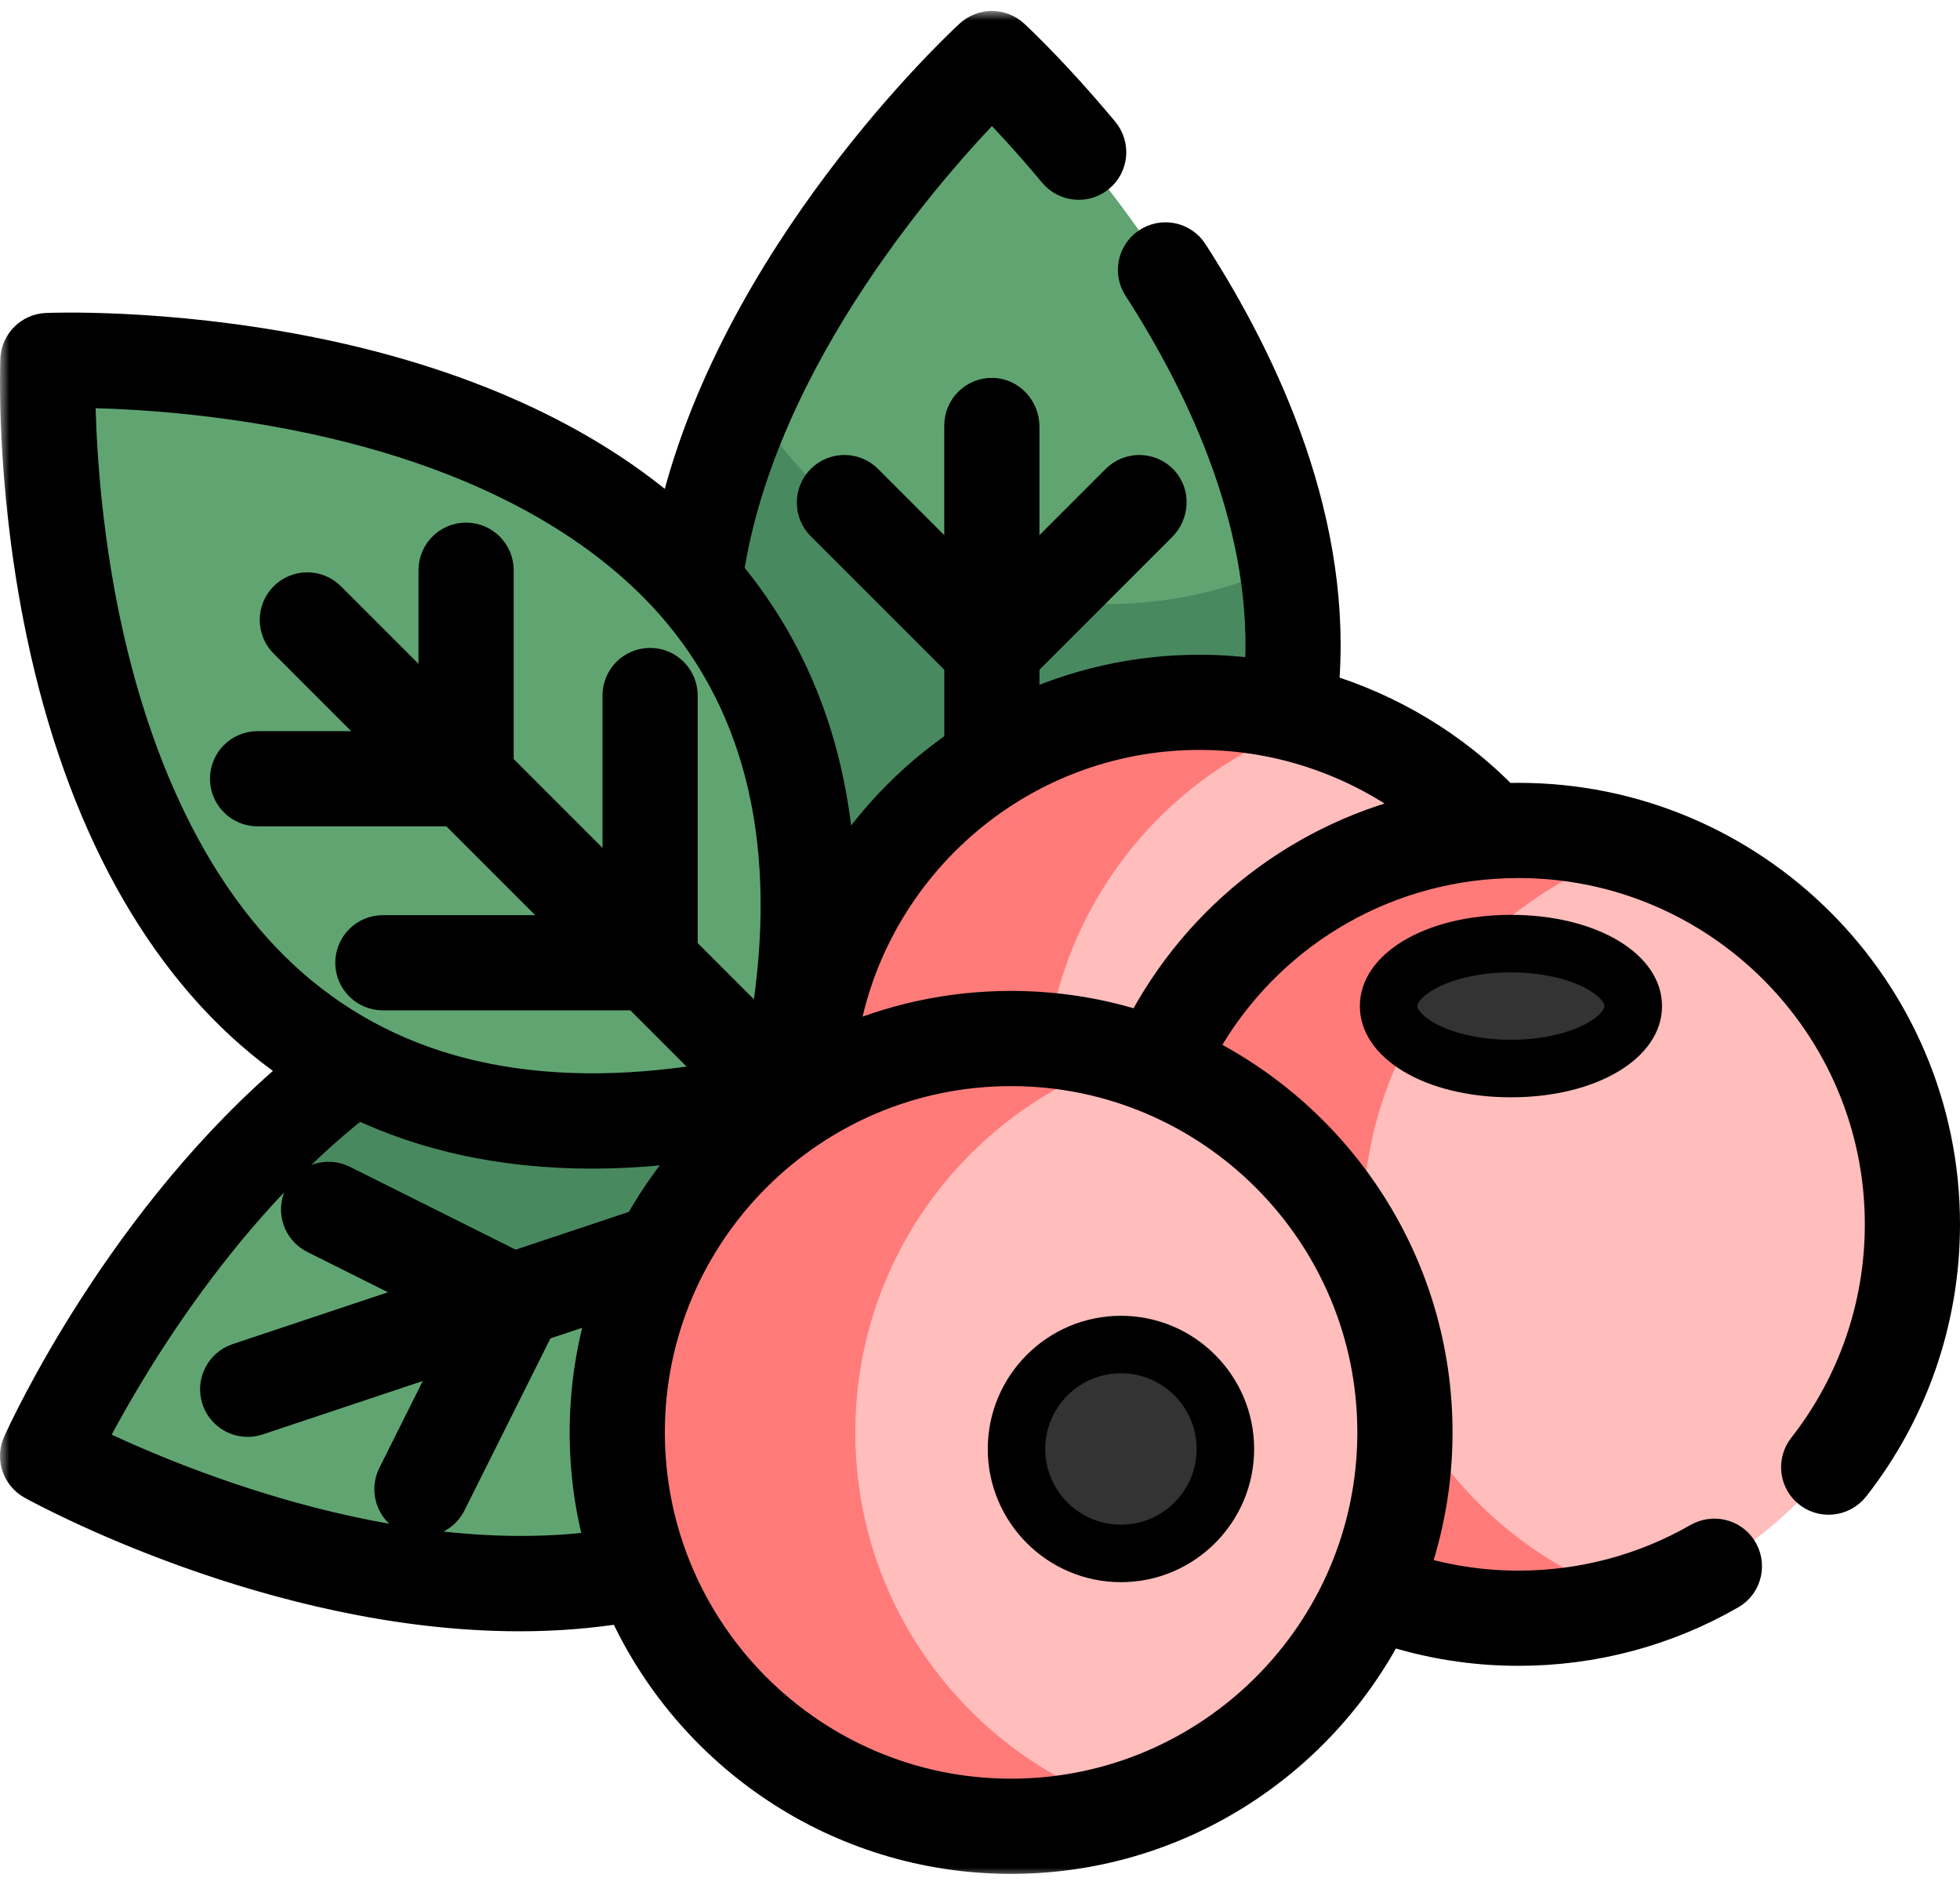 <?xml version="1.0" encoding="UTF-8"?> <svg xmlns="http://www.w3.org/2000/svg" width="104" height="100" viewBox="0 0 104 100" fill="none"> <path d="M68.348 37.795L65.885 45.571L51.855 64.784L31.726 43.741L36.85 30.888C37.28 27.472 38.331 24.172 39.699 21.11C44.342 10.733 52.63 3.108 52.63 3.108C52.63 3.108 65.922 15.335 68.266 29.896C68.681 32.472 68.754 35.126 68.348 37.795Z" fill="#498960"></path> <path d="M68.266 29.896C65.387 31.273 62.164 32.043 58.758 32.043C50.633 32.043 43.53 27.651 39.699 21.11C44.342 10.733 52.63 3.108 52.63 3.108C52.63 3.108 65.922 15.335 68.266 29.896Z" fill="#60A571"></path> <path d="M50.564 70.814L34.097 83.378C19.223 86.483 2.527 77.249 2.527 77.249C2.527 77.249 6.352 68.717 13.367 61.387C15.01 59.671 16.826 58.022 18.81 56.562L30.506 40.081L42.51 58.473L50.564 70.814Z" fill="#60A571"></path> <path d="M63.651 79.056C75.192 79.056 84.548 69.7 84.548 58.159C84.548 46.618 75.192 37.262 63.651 37.262C52.109 37.262 42.754 46.618 42.754 58.159C42.754 69.7 52.109 79.056 63.651 79.056Z" fill="#FFBDBC"></path> <path d="M55.384 58.159C55.384 48.819 61.512 40.911 69.966 38.234C67.974 37.603 65.852 37.262 63.651 37.262C52.109 37.262 42.753 46.618 42.753 58.159C42.753 69.701 52.109 79.056 63.651 79.056C65.852 79.056 67.974 78.715 69.966 78.084C61.512 75.407 55.384 67.499 55.384 58.159Z" fill="#FF7B79"></path> <path d="M42.509 58.473C42.373 61 41.972 63.733 41.269 66.692C27.948 69.862 19.16 66.875 13.367 61.387C15.01 59.671 16.826 58.022 18.811 56.562L30.506 40.081L42.509 58.473Z" fill="#498960"></path> <path d="M80.578 85.854C92.12 85.854 101.475 76.498 101.475 64.957C101.475 53.416 92.12 44.06 80.578 44.06C69.037 44.06 59.681 53.416 59.681 64.957C59.681 76.498 69.037 85.854 80.578 85.854Z" fill="#FFBDBC"></path> <path d="M72.311 64.956C72.311 55.616 78.439 47.708 86.893 45.031C84.9 44.4 82.779 44.059 80.578 44.059C69.036 44.059 59.68 53.415 59.68 64.956C59.68 76.497 69.036 85.853 80.578 85.853C82.779 85.853 84.9 85.512 86.893 84.881C78.439 82.204 72.311 74.296 72.311 64.956Z" fill="#FF7B79"></path> <path d="M53.65 96.891C65.192 96.891 74.547 87.535 74.547 75.994C74.547 64.453 65.192 55.097 53.65 55.097C42.109 55.097 32.753 64.453 32.753 75.994C32.753 87.535 42.109 96.891 53.65 96.891Z" fill="#FFBDBC"></path> <path d="M45.383 75.995C45.383 66.655 51.511 58.747 59.965 56.07C57.973 55.439 55.851 55.097 53.65 55.097C42.108 55.097 32.752 64.453 32.752 75.995C32.752 87.536 42.108 96.892 53.65 96.892C55.851 96.892 57.973 96.55 59.965 95.919C51.511 93.242 45.383 85.335 45.383 75.995Z" fill="#FF7B79"></path> <path d="M41.596 58.18C51.378 17.086 2.543 19.127 2.543 19.127C2.543 19.127 0.501 67.962 41.596 58.18Z" fill="#60A571"></path> <path d="M59.48 82.415C62.54 82.415 65.021 79.934 65.021 76.874C65.021 73.814 62.54 71.334 59.48 71.334C56.42 71.334 53.939 73.814 53.939 76.874C53.939 79.934 56.42 82.415 59.48 82.415Z" fill="#333333"></path> <path d="M80.172 56.691C83.757 56.691 86.663 55.207 86.663 53.377C86.663 51.546 83.757 50.062 80.172 50.062C76.587 50.062 73.68 51.546 73.68 53.377C73.68 55.207 76.587 56.691 80.172 56.691Z" fill="#333333"></path> <mask id="path-14-outside-1" maskUnits="userSpaceOnUse" x="0" y="0.583" width="105" height="99" fill="black"> <rect fill="white" x="0" y="0.583" width="105" height="99"></rect> <path d="M80.578 42.533C80.305 42.533 80.027 42.539 79.746 42.549C77.047 39.767 73.685 37.751 70.02 36.663C70.861 27.872 66.972 19.46 63.123 13.492C62.658 12.771 61.69 12.577 60.982 13.06C60.298 13.527 60.112 14.451 60.561 15.147C64.078 20.597 67.631 28.188 67.019 35.994C65.911 35.825 64.785 35.737 63.651 35.737C60.258 35.737 57.04 36.495 54.155 37.85V35.119L61.487 27.787C62.078 27.197 62.137 26.227 61.565 25.619C60.973 24.99 59.982 24.979 59.375 25.585L54.154 30.806V22.636C54.154 21.8 53.511 21.072 52.676 21.047C51.813 21.021 51.104 21.714 51.104 22.572V30.806L45.884 25.585C45.288 24.99 44.323 24.99 43.727 25.585C43.132 26.181 43.132 27.146 43.727 27.742L51.105 35.119V39.584C48.38 41.43 46.082 43.86 44.39 46.692C44.157 40.377 42.215 34.974 38.569 30.551C38.532 30.506 38.493 30.462 38.456 30.418C40.209 18.78 49.5 8.446 52.632 5.246C53.446 6.074 54.672 7.378 56.066 9.053C56.596 9.689 57.538 9.785 58.186 9.27L58.187 9.269C58.858 8.736 58.955 7.755 58.407 7.096C55.786 3.947 53.758 2.073 53.663 1.985C53.08 1.448 52.182 1.448 51.598 1.985C51.052 2.488 38.996 13.715 35.857 27.737C31.091 23.467 24.354 20.406 16.119 18.806C8.696 17.363 2.729 17.592 2.479 17.603C1.687 17.636 1.052 18.27 1.019 19.063C1.009 19.313 0.78 25.279 2.222 32.702C4.155 42.648 8.216 50.411 13.967 55.152C14.659 55.722 15.377 56.246 16.117 56.733C6.593 64.618 1.366 76.111 1.136 76.625C0.811 77.348 1.095 78.2 1.789 78.583C2.387 78.913 14.553 85.546 27.57 85.546C29.426 85.546 31.301 85.407 33.162 85.1C36.66 92.939 44.527 98.416 53.65 98.416C62.315 98.416 69.848 93.475 73.579 86.262C75.829 87.002 78.176 87.378 80.578 87.378C84.527 87.378 88.354 86.355 91.741 84.406C92.503 83.967 92.723 82.966 92.231 82.237C91.78 81.57 90.892 81.376 90.193 81.777C87.275 83.45 83.979 84.328 80.578 84.328C78.596 84.328 76.659 84.028 74.798 83.445C75.622 81.113 76.073 78.605 76.073 75.994C76.073 67.153 70.929 59.492 63.478 55.843C66.607 49.961 72.512 46.092 79.222 45.629C79.681 45.598 80.137 45.583 80.578 45.583C91.26 45.583 99.95 54.273 99.95 64.955C99.95 69.307 98.499 73.493 95.837 76.891C95.342 77.523 95.41 78.427 96.004 78.968L96.005 78.968C96.664 79.567 97.689 79.472 98.239 78.771C101.32 74.838 103 69.992 103 64.955C103 52.592 92.941 42.533 80.578 42.533ZM5.23 32.192C4.253 27.196 4.074 22.81 4.055 20.637C6.213 20.656 10.559 20.832 15.537 21.8C27.213 24.069 33.227 28.866 36.215 32.491C40.883 38.153 42.381 45.753 40.683 55.11L36.02 50.447V36.899C36.02 36.057 35.337 35.374 34.495 35.374C33.653 35.374 32.97 36.057 32.97 36.899V47.397L26.257 40.684V30.25C26.257 29.408 25.574 28.726 24.732 28.726C23.89 28.726 23.207 29.408 23.207 30.25V37.634L17.384 31.811C16.789 31.216 15.823 31.216 15.228 31.811C14.632 32.407 14.632 33.373 15.228 33.968L21.05 39.79H13.667C12.825 39.79 12.142 40.473 12.142 41.315C12.142 42.158 12.825 42.84 13.667 42.84H24.101L30.814 49.553H20.315C19.473 49.553 18.79 50.236 18.79 51.078C18.79 51.921 19.473 52.603 20.315 52.603H33.863L38.526 57.266C29.173 58.964 21.576 57.468 15.915 52.805C9.36 47.406 6.487 38.616 5.23 32.192ZM4.557 76.571C6.257 73.252 11.292 64.323 18.972 58.351C22.633 60.112 26.784 60.999 31.406 60.999C33.33 60.999 35.338 60.842 37.423 60.535C36.112 61.91 34.975 63.452 34.045 65.123L27.286 67.379L18.116 62.797C17.363 62.421 16.447 62.727 16.07 63.48C15.694 64.234 16 65.15 16.753 65.526L23.194 68.744L12.659 72.26C11.86 72.527 11.429 73.39 11.695 74.189C11.908 74.828 12.503 75.232 13.142 75.232C13.301 75.232 13.464 75.206 13.624 75.153L24.405 71.556L21.024 78.323C20.647 79.077 20.953 79.993 21.706 80.369C21.925 80.479 22.158 80.53 22.387 80.53C22.946 80.53 23.485 80.221 23.752 79.686L28.496 70.19L32.38 68.894C31.633 71.126 31.227 73.513 31.227 75.994C31.227 78.139 31.531 80.215 32.096 82.181C20.729 83.813 8.488 78.484 4.557 76.571ZM73.022 75.994C73.022 86.676 64.332 95.366 53.65 95.366C42.968 95.366 34.278 86.676 34.278 75.994C34.278 65.312 42.968 56.622 53.65 56.622C64.332 56.622 73.022 65.312 73.022 75.994ZM60.64 54.689C58.439 53.965 56.09 53.572 53.65 53.572C50.376 53.572 47.263 54.277 44.456 55.545C45.736 46.095 53.855 38.786 63.651 38.786C68.079 38.786 72.359 40.313 75.774 43.049C69.269 44.463 63.72 48.698 60.64 54.689Z"></path> </mask> <path d="M80.578 42.533C80.305 42.533 80.027 42.539 79.746 42.549C77.047 39.767 73.685 37.751 70.02 36.663C70.861 27.872 66.972 19.46 63.123 13.492C62.658 12.771 61.69 12.577 60.982 13.06C60.298 13.527 60.112 14.451 60.561 15.147C64.078 20.597 67.631 28.188 67.019 35.994C65.911 35.825 64.785 35.737 63.651 35.737C60.258 35.737 57.04 36.495 54.155 37.85V35.119L61.487 27.787C62.078 27.197 62.137 26.227 61.565 25.619C60.973 24.99 59.982 24.979 59.375 25.585L54.154 30.806V22.636C54.154 21.8 53.511 21.072 52.676 21.047C51.813 21.021 51.104 21.714 51.104 22.572V30.806L45.884 25.585C45.288 24.99 44.323 24.99 43.727 25.585C43.132 26.181 43.132 27.146 43.727 27.742L51.105 35.119V39.584C48.38 41.43 46.082 43.86 44.39 46.692C44.157 40.377 42.215 34.974 38.569 30.551C38.532 30.506 38.493 30.462 38.456 30.418C40.209 18.78 49.5 8.446 52.632 5.246C53.446 6.074 54.672 7.378 56.066 9.053C56.596 9.689 57.538 9.785 58.186 9.27L58.187 9.269C58.858 8.736 58.955 7.755 58.407 7.096C55.786 3.947 53.758 2.073 53.663 1.985C53.08 1.448 52.182 1.448 51.598 1.985C51.052 2.488 38.996 13.715 35.857 27.737C31.091 23.467 24.354 20.406 16.119 18.806C8.696 17.363 2.729 17.592 2.479 17.603C1.687 17.636 1.052 18.27 1.019 19.063C1.009 19.313 0.78 25.279 2.222 32.702C4.155 42.648 8.216 50.411 13.967 55.152C14.659 55.722 15.377 56.246 16.117 56.733C6.593 64.618 1.366 76.111 1.136 76.625C0.811 77.348 1.095 78.2 1.789 78.583C2.387 78.913 14.553 85.546 27.57 85.546C29.426 85.546 31.301 85.407 33.162 85.1C36.66 92.939 44.527 98.416 53.65 98.416C62.315 98.416 69.848 93.475 73.579 86.262C75.829 87.002 78.176 87.378 80.578 87.378C84.527 87.378 88.354 86.355 91.741 84.406C92.503 83.967 92.723 82.966 92.231 82.237C91.78 81.57 90.892 81.376 90.193 81.777C87.275 83.45 83.979 84.328 80.578 84.328C78.596 84.328 76.659 84.028 74.798 83.445C75.622 81.113 76.073 78.605 76.073 75.994C76.073 67.153 70.929 59.492 63.478 55.843C66.607 49.961 72.512 46.092 79.222 45.629C79.681 45.598 80.137 45.583 80.578 45.583C91.26 45.583 99.95 54.273 99.95 64.955C99.95 69.307 98.499 73.493 95.837 76.891C95.342 77.523 95.41 78.427 96.004 78.968L96.005 78.968C96.664 79.567 97.689 79.472 98.239 78.771C101.32 74.838 103 69.992 103 64.955C103 52.592 92.941 42.533 80.578 42.533ZM5.23 32.192C4.253 27.196 4.074 22.81 4.055 20.637C6.213 20.656 10.559 20.832 15.537 21.8C27.213 24.069 33.227 28.866 36.215 32.491C40.883 38.153 42.381 45.753 40.683 55.11L36.02 50.447V36.899C36.02 36.057 35.337 35.374 34.495 35.374C33.653 35.374 32.97 36.057 32.97 36.899V47.397L26.257 40.684V30.25C26.257 29.408 25.574 28.726 24.732 28.726C23.89 28.726 23.207 29.408 23.207 30.25V37.634L17.384 31.811C16.789 31.216 15.823 31.216 15.228 31.811C14.632 32.407 14.632 33.373 15.228 33.968L21.05 39.79H13.667C12.825 39.79 12.142 40.473 12.142 41.315C12.142 42.158 12.825 42.84 13.667 42.84H24.101L30.814 49.553H20.315C19.473 49.553 18.79 50.236 18.79 51.078C18.79 51.921 19.473 52.603 20.315 52.603H33.863L38.526 57.266C29.173 58.964 21.576 57.468 15.915 52.805C9.36 47.406 6.487 38.616 5.23 32.192ZM4.557 76.571C6.257 73.252 11.292 64.323 18.972 58.351C22.633 60.112 26.784 60.999 31.406 60.999C33.33 60.999 35.338 60.842 37.423 60.535C36.112 61.91 34.975 63.452 34.045 65.123L27.286 67.379L18.116 62.797C17.363 62.421 16.447 62.727 16.07 63.48C15.694 64.234 16 65.15 16.753 65.526L23.194 68.744L12.659 72.26C11.86 72.527 11.429 73.39 11.695 74.189C11.908 74.828 12.503 75.232 13.142 75.232C13.301 75.232 13.464 75.206 13.624 75.153L24.405 71.556L21.024 78.323C20.647 79.077 20.953 79.993 21.706 80.369C21.925 80.479 22.158 80.53 22.387 80.53C22.946 80.53 23.485 80.221 23.752 79.686L28.496 70.19L32.38 68.894C31.633 71.126 31.227 73.513 31.227 75.994C31.227 78.139 31.531 80.215 32.096 82.181C20.729 83.813 8.488 78.484 4.557 76.571ZM73.022 75.994C73.022 86.676 64.332 95.366 53.65 95.366C42.968 95.366 34.278 86.676 34.278 75.994C34.278 65.312 42.968 56.622 53.65 56.622C64.332 56.622 73.022 65.312 73.022 75.994ZM60.64 54.689C58.439 53.965 56.09 53.572 53.65 53.572C50.376 53.572 47.263 54.277 44.456 55.545C45.736 46.095 53.855 38.786 63.651 38.786C68.079 38.786 72.359 40.313 75.774 43.049C69.269 44.463 63.72 48.698 60.64 54.689Z" fill="black"></path> <path d="M80.578 42.533C80.305 42.533 80.027 42.539 79.746 42.549C77.047 39.767 73.685 37.751 70.02 36.663C70.861 27.872 66.972 19.46 63.123 13.492C62.658 12.771 61.69 12.577 60.982 13.06C60.298 13.527 60.112 14.451 60.561 15.147C64.078 20.597 67.631 28.188 67.019 35.994C65.911 35.825 64.785 35.737 63.651 35.737C60.258 35.737 57.04 36.495 54.155 37.85V35.119L61.487 27.787C62.078 27.197 62.137 26.227 61.565 25.619C60.973 24.99 59.982 24.979 59.375 25.585L54.154 30.806V22.636C54.154 21.8 53.511 21.072 52.676 21.047C51.813 21.021 51.104 21.714 51.104 22.572V30.806L45.884 25.585C45.288 24.99 44.323 24.99 43.727 25.585C43.132 26.181 43.132 27.146 43.727 27.742L51.105 35.119V39.584C48.38 41.43 46.082 43.86 44.39 46.692C44.157 40.377 42.215 34.974 38.569 30.551C38.532 30.506 38.493 30.462 38.456 30.418C40.209 18.78 49.5 8.446 52.632 5.246C53.446 6.074 54.672 7.378 56.066 9.053C56.596 9.689 57.538 9.785 58.186 9.27L58.187 9.269C58.858 8.736 58.955 7.755 58.407 7.096C55.786 3.947 53.758 2.073 53.663 1.985C53.08 1.448 52.182 1.448 51.598 1.985C51.052 2.488 38.996 13.715 35.857 27.737C31.091 23.467 24.354 20.406 16.119 18.806C8.696 17.363 2.729 17.592 2.479 17.603C1.687 17.636 1.052 18.27 1.019 19.063C1.009 19.313 0.78 25.279 2.222 32.702C4.155 42.648 8.216 50.411 13.967 55.152C14.659 55.722 15.377 56.246 16.117 56.733C6.593 64.618 1.366 76.111 1.136 76.625C0.811 77.348 1.095 78.2 1.789 78.583C2.387 78.913 14.553 85.546 27.57 85.546C29.426 85.546 31.301 85.407 33.162 85.1C36.66 92.939 44.527 98.416 53.65 98.416C62.315 98.416 69.848 93.475 73.579 86.262C75.829 87.002 78.176 87.378 80.578 87.378C84.527 87.378 88.354 86.355 91.741 84.406C92.503 83.967 92.723 82.966 92.231 82.237C91.78 81.57 90.892 81.376 90.193 81.777C87.275 83.45 83.979 84.328 80.578 84.328C78.596 84.328 76.659 84.028 74.798 83.445C75.622 81.113 76.073 78.605 76.073 75.994C76.073 67.153 70.929 59.492 63.478 55.843C66.607 49.961 72.512 46.092 79.222 45.629C79.681 45.598 80.137 45.583 80.578 45.583C91.26 45.583 99.95 54.273 99.95 64.955C99.95 69.307 98.499 73.493 95.837 76.891C95.342 77.523 95.41 78.427 96.004 78.968L96.005 78.968C96.664 79.567 97.689 79.472 98.239 78.771C101.32 74.838 103 69.992 103 64.955C103 52.592 92.941 42.533 80.578 42.533ZM5.23 32.192C4.253 27.196 4.074 22.81 4.055 20.637C6.213 20.656 10.559 20.832 15.537 21.8C27.213 24.069 33.227 28.866 36.215 32.491C40.883 38.153 42.381 45.753 40.683 55.11L36.02 50.447V36.899C36.02 36.057 35.337 35.374 34.495 35.374C33.653 35.374 32.97 36.057 32.97 36.899V47.397L26.257 40.684V30.25C26.257 29.408 25.574 28.726 24.732 28.726C23.89 28.726 23.207 29.408 23.207 30.25V37.634L17.384 31.811C16.789 31.216 15.823 31.216 15.228 31.811C14.632 32.407 14.632 33.373 15.228 33.968L21.05 39.79H13.667C12.825 39.79 12.142 40.473 12.142 41.315C12.142 42.158 12.825 42.84 13.667 42.84H24.101L30.814 49.553H20.315C19.473 49.553 18.79 50.236 18.79 51.078C18.79 51.921 19.473 52.603 20.315 52.603H33.863L38.526 57.266C29.173 58.964 21.576 57.468 15.915 52.805C9.36 47.406 6.487 38.616 5.23 32.192ZM4.557 76.571C6.257 73.252 11.292 64.323 18.972 58.351C22.633 60.112 26.784 60.999 31.406 60.999C33.33 60.999 35.338 60.842 37.423 60.535C36.112 61.91 34.975 63.452 34.045 65.123L27.286 67.379L18.116 62.797C17.363 62.421 16.447 62.727 16.07 63.48C15.694 64.234 16 65.15 16.753 65.526L23.194 68.744L12.659 72.26C11.86 72.527 11.429 73.39 11.695 74.189C11.908 74.828 12.503 75.232 13.142 75.232C13.301 75.232 13.464 75.206 13.624 75.153L24.405 71.556L21.024 78.323C20.647 79.077 20.953 79.993 21.706 80.369C21.925 80.479 22.158 80.53 22.387 80.53C22.946 80.53 23.485 80.221 23.752 79.686L28.496 70.19L32.38 68.894C31.633 71.126 31.227 73.513 31.227 75.994C31.227 78.139 31.531 80.215 32.096 82.181C20.729 83.813 8.488 78.484 4.557 76.571ZM73.022 75.994C73.022 86.676 64.332 95.366 53.65 95.366C42.968 95.366 34.278 86.676 34.278 75.994C34.278 65.312 42.968 56.622 53.65 56.622C64.332 56.622 73.022 65.312 73.022 75.994ZM60.64 54.689C58.439 53.965 56.09 53.572 53.65 53.572C50.376 53.572 47.263 54.277 44.456 55.545C45.736 46.095 53.855 38.786 63.651 38.786C68.079 38.786 72.359 40.313 75.774 43.049C69.269 44.463 63.72 48.698 60.64 54.689Z" stroke="black" stroke-width="2" stroke-linecap="round" stroke-linejoin="round" mask="url(#path-14-outside-1)"></path> <path d="M59.479 83.94C63.376 83.94 66.546 80.77 66.546 76.874C66.546 72.977 63.376 69.807 59.479 69.807C55.582 69.807 52.412 72.977 52.412 76.874C52.412 80.77 55.582 83.94 59.479 83.94ZM59.479 72.857C61.694 72.857 63.496 74.659 63.496 76.874C63.496 79.088 61.694 80.89 59.479 80.89C57.264 80.89 55.462 79.088 55.462 76.874C55.462 74.659 57.264 72.857 59.479 72.857Z" fill="black"></path> <path d="M72.156 53.377C72.156 56.136 75.602 58.216 80.172 58.216C84.742 58.216 88.189 56.136 88.189 53.377C88.189 50.618 84.742 48.537 80.172 48.537C75.602 48.537 72.156 50.618 72.156 53.377ZM85.138 53.377C85.138 53.553 84.854 53.961 84.069 54.362C83.068 54.873 81.648 55.166 80.172 55.166C78.696 55.166 77.276 54.873 76.275 54.362C75.491 53.961 75.206 53.553 75.206 53.377C75.206 53.2 75.49 52.792 76.275 52.391C77.276 51.88 78.696 51.587 80.172 51.587C81.648 51.587 83.068 51.88 84.069 52.391C84.854 52.792 85.138 53.2 85.138 53.377Z" fill="black"></path> </svg> 